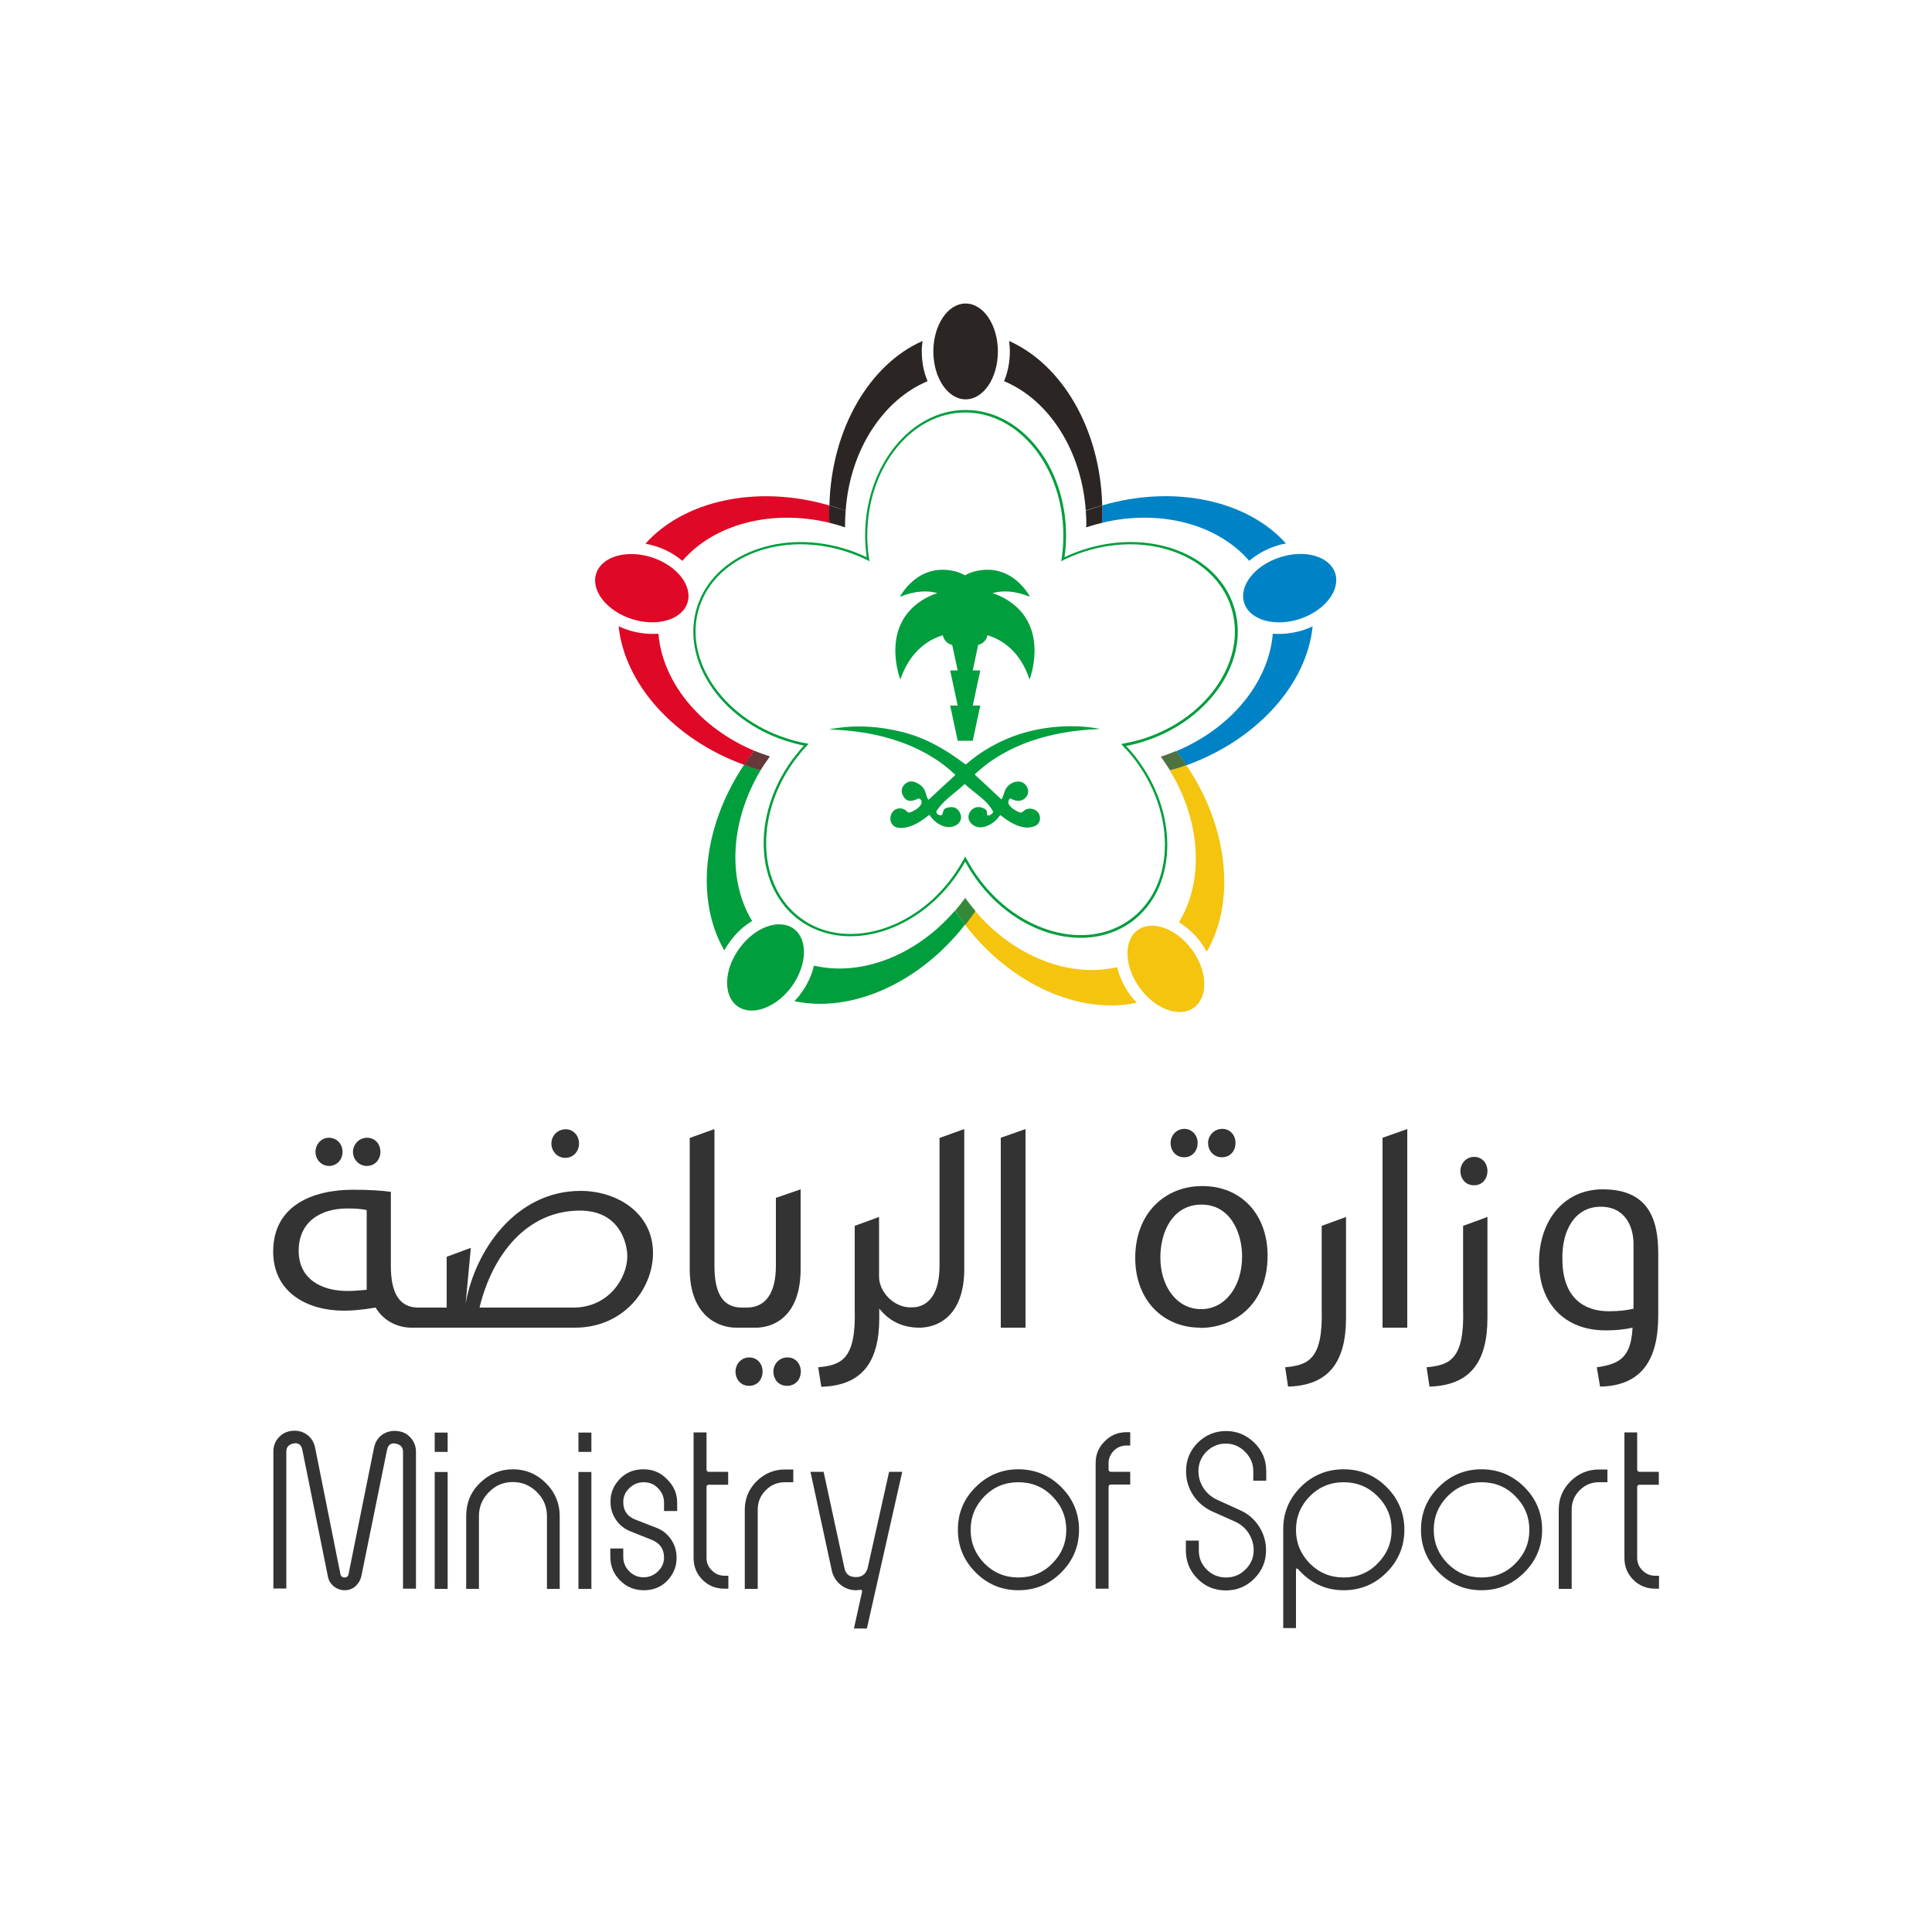 <?xml version="1.0" encoding="utf-8"?>
<!-- Generator: Adobe Illustrator 27.2.0, SVG Export Plug-In . SVG Version: 6.00 Build 0)  -->
<svg version="1.1" xmlns="http://www.w3.org/2000/svg" xmlns:xlink="http://www.w3.org/1999/xlink" x="0px" y="0px"
	 viewBox="0 0 1000 1000" style="enable-background:new 0 0 1000 1000;" xml:space="preserve">
<style type="text/css">
	.st0{fill:#009E3D;}
	.st1{fill:#2B2523;}
	.st2{fill:#0083C6;}
	.st3{fill:#F4C40E;}
	.st4{fill:#DF0826;}
	.st5{fill:#4D7341;}
	.st6{fill:#348939;}
	.st7{fill:#663839;}
	.st8{fill-rule:evenodd;clip-rule:evenodd;fill:#009E3D;}
	.st9{fill:#333333;}
</style>
<g id="Layer_1">
	<g>
	</g>
	<g id="وزارة_الرياضة_-_طولي_00000040536425305757196850000009304835097677701514_">
		<g>
			<g>
				<path class="st0" d="M488,328.8c0.5,2.5,2.4,4.5,4.8,5l0.1,0.2l2.8,13h-3.9l3.9,18.2h-3.9l3.9,18.2h7.8l3.9-18.2h-3.9l3.9-18.2
					h-3.9l2.8-13.2c2.5-0.6,4.4-2.6,4.8-5c7.6,2.3,16.9,8.2,21.8,22.9c0,0,9.9-25.2-9.1-39.5c-3.5-2.6-6.9-4.2-10.1-5.2
					c4.9-1.4,11.3-1.4,19.4,1.9c0,0-9.1-18.2-28.8-13.1c-1.8,0.5-3.4,1.1-4.8,2c-1.4-0.8-3-1.5-4.8-2c-19.7-5.1-28.9,13.1-28.9,13.1
					c8.2-3.3,14.6-3.3,19.4-1.9c-3.2,1-6.6,2.6-10.1,5.2c-19,14.2-9.1,39.5-9.1,39.5C471.1,337,480.4,331.1,488,328.8"/>
				<path class="st1" d="M437.7,264.4c2.2-31.4,19.3-57.4,42.4-67.1c-1.9-4.5-3-9.8-3-15.5c0-1.8,0.2-3.6,0.4-5.3
					c-27.3,12-47.2,45.4-48.2,85.1c1.3,0.4,2.6,0.8,3.9,1.2C434.6,263.3,436.1,263.9,437.7,264.4"/>
				<path class="st1" d="M570.5,261.6c-1-39.7-20.9-73-48.2-85.1c0.2,1.7,0.4,3.5,0.4,5.3c0,5.7-1.1,11-3,15.5
					c23.1,9.6,40.1,35.7,42.3,67c1.5-0.6,3.1-1.1,4.7-1.6C567.9,262.4,569.2,262,570.5,261.6"/>
				<path class="st1" d="M499.8,206.7c9.3,0,16.7-11.1,16.7-24.8c0-13.7-7.5-24.8-16.7-24.8c-9.2,0-16.7,11.1-16.7,24.8
					C483.1,195.6,490.6,206.7,499.8,206.7"/>
				<path class="st2" d="M658.8,328c-2,24.7-21.2,48.8-50,60.8c1,1.3,2,2.6,3,4c0.8,1.1,1.5,2.2,2.3,3.3
					c37.1-13.4,62.4-42.4,65.3-71.9c-1.6,0.7-3.2,1.4-5,2C669.1,327.8,663.7,328.4,658.8,328"/>
				<path class="st2" d="M570.4,270.6c30.3-7.3,60,0.9,76.2,19.7c3.7-3.2,8.4-5.9,13.8-7.7c1.7-0.6,3.5-1,5.2-1.3
					c-19.7-22.1-57.3-30.7-95.1-19.7c0,1.1,0.1,2.2,0.1,3.3C570.5,266.8,570.5,268.7,570.4,270.6"/>
				<path class="st1" d="M562.2,273c0.3-0.1,0.5-0.2,0.8-0.3c2.5-0.8,4.9-1.5,7.4-2.1c0.1-1.9,0.2-3.8,0.2-5.7c0-1.1,0-2.2-0.1-3.3
					c-1.3,0.4-2.6,0.8-3.8,1.2c-1.6,0.5-3.1,1-4.7,1.6c0.2,2.3,0.3,4.7,0.3,7.1C562.2,272,562.2,272.5,562.2,273"/>
				<path class="st2" d="M691.1,296.7c-2.9-8.8-15.7-12.5-28.7-8.2c-13,4.2-21.3,14.8-18.4,23.6c2.8,8.8,15.7,12.5,28.7,8.3
					C685.7,316.1,693.9,305.5,691.1,296.7"/>
				<path class="st3" d="M605.5,398.8c16.3,26.6,17.7,57.4,4.7,78.6c4.2,2.5,8.2,6.1,11.6,10.7c1,1.5,2,3,2.8,4.5
					c14.9-25.6,11.5-64-10.6-96.6c-1.3,0.4-2.5,0.9-3.8,1.3C608.7,397.8,607.1,398.3,605.5,398.8"/>
				<path class="st3" d="M499.5,478.7c24.2,31.4,59.8,46.6,88.9,40.3c-1.2-1.3-2.4-2.6-3.5-4.1c-3.3-4.6-5.5-9.5-6.7-14.3
					c-24.2,5.7-53.2-5.2-73.5-29.1c-0.8,1.2-1.7,2.5-2.6,3.7C501.4,476.3,500.4,477.5,499.5,478.7"/>
				<path class="st3" d="M588.9,481.4c-7.5,5.4-7,18.8,1,29.9c8,11.1,20.7,15.7,28.1,10.2c7.5-5.5,7-18.9-1-29.9
					C608.9,480.6,596.3,476,588.9,481.4"/>
				<path class="st0" d="M385.1,395.9c-21.8,32.5-25,70.6-10.2,96c0.8-1.5,1.8-3,2.9-4.5c3.3-4.6,7.3-8.2,11.5-10.7
					c-12.8-21-11.5-51.5,4.4-78c-1.5-0.4-2.9-0.9-4.4-1.4C387.9,396.8,386.5,396.4,385.1,395.9"/>
				<path class="st0" d="M494.3,471.3c-20.2,23.5-48.9,34.2-73,28.5c-1.1,4.8-3.3,9.7-6.7,14.3c-1,1.5-2.2,2.8-3.4,4.1
					c28.9,6.2,64.1-8.7,88.3-39.6c-0.7-1-1.4-1.9-2.1-2.9C496.3,474.3,495.3,472.9,494.3,471.3"/>
				<path class="st0" d="M410.8,480.7c-7.5-5.4-20.1-0.9-28.1,10.2c-8.1,11.1-8.5,24.5-1,29.9c7.4,5.4,20.1,0.8,28.1-10.2
					C417.8,499.5,418.3,486.1,410.8,480.7"/>
				<path class="st4" d="M429.2,261.6c-37.8-11-75.4-2.3-95.1,19.8c1.7,0.3,3.4,0.8,5.2,1.3c5.4,1.7,10.1,4.4,13.9,7.6
					c16.1-18.8,45.9-27,76.2-19.7c-0.1-1.9-0.2-3.8-0.2-5.7C429.1,263.8,429.1,262.7,429.2,261.6"/>
				<path class="st4" d="M390.4,388.6c-28.6-12-47.6-36-49.6-60.6c-4.9,0.4-10.3-0.2-15.7-1.9c-1.7-0.6-3.4-1.2-4.9-2
					c3,29.4,28.1,58.4,65,71.8c0.9-1.3,1.8-2.6,2.7-3.8C388.6,390.8,389.6,389.7,390.4,388.6"/>
				<path class="st1" d="M437.4,273c0-0.5,0-1,0-1.5c0-2.4,0.1-4.8,0.3-7.1c-1.6-0.6-3.1-1.1-4.7-1.6c-1.3-0.4-2.6-0.8-3.8-1.2
					c-0.1,1.1-0.1,2.2-0.1,3.3c0,1.9,0.1,3.8,0.2,5.7c2.5,0.6,4.9,1.3,7.4,2.1C436.9,272.8,437.2,272.9,437.4,273"/>
				<path class="st4" d="M355.8,312.1c2.9-8.8-5.4-19.4-18.4-23.6c-13-4.2-25.9-0.5-28.8,8.3c-2.9,8.8,5.4,19.4,18.4,23.6
					C340,324.6,352.9,320.8,355.8,312.1"/>
				<path class="st0" d="M638.6,313.8c-8.8-27.3-43.8-40.4-77.8-29.3c-3.4,1.1-6.7,2.4-9.8,3.9c0.5-3.6,0.8-7.4,0.8-11.2
					c0-35.8-23.3-65-52-65c-28.6,0-52,29.2-52,65c0,3.8,0.3,7.5,0.8,11.2c-3.2-1.5-6.4-2.8-9.8-3.9c-34.1-11.1-69,2.1-77.9,29.4
					c-8.8,27.2,11.6,58.4,45.7,69.5c3.2,1,6.4,1.9,9.5,2.5c-2.1,2.3-4.1,4.8-6.1,7.4c-21.1,29-19.3,66.2,3.9,83.1
					c23.3,16.8,59.2,7,80.3-22c2-2.8,3.8-5.6,5.4-8.4c1.7,3.1,3.6,6.2,5.8,9.2c21,29,57,38.8,80.2,22c23.2-16.9,24.9-54.1,3.9-83.1
					c-2.1-2.9-4.3-5.6-6.7-8c3.4-0.6,6.8-1.5,10.1-2.6C627,372.2,647.5,341,638.6,313.8 M581.8,384.8c-0.5,0.1-1,0.2-1.5,0.3
					c0.4,0.4,0.7,0.7,1,1.1c2.5,2.6,5,5.4,7.2,8.5c20.6,28.4,19,64.9-3.6,81.3c-22.7,16.5-57.9,6.7-78.5-21.7
					c-2.3-3.1-4.3-6.4-6.1-9.7c-0.3-0.4-0.5-0.9-0.7-1.3c-0.2,0.4-0.4,0.9-0.7,1.3c-1.7,3.1-3.6,6.1-5.7,9.1
					c-20.6,28.4-55.9,38.2-78.5,21.7c-22.7-16.5-24.3-53-3.7-81.4c2.1-2.8,4.2-5.5,6.5-7.9c0.3-0.4,0.7-0.7,1.1-1.1
					c-0.5-0.1-1-0.2-1.5-0.3c-3.4-0.6-6.8-1.5-10.2-2.6c-33.4-10.9-53.5-41.4-44.9-67.9c8.7-26.6,42.9-39.5,76.3-28.6
					c3.6,1.2,7.1,2.6,10.4,4.2c0.4,0.2,0.9,0.4,1.4,0.7c-0.1-0.5-0.2-1-0.3-1.5c-0.6-3.8-0.9-7.8-0.9-11.8
					c0-35.1,22.7-63.7,50.7-63.7c28,0,50.8,28.6,50.8,63.7c0,4-0.3,8-0.9,11.8c-0.1,0.5-0.1,1-0.2,1.5c0.4-0.2,0.9-0.4,1.3-0.7
					c3.3-1.6,6.7-3,10.4-4.2c33.4-10.9,67.6,2,76.2,28.6c8.6,26.6-11.5,57.1-44.9,68C589,383.3,585.4,384.1,581.8,384.8"/>
				<path class="st5" d="M611.8,392.7c-1-1.4-2-2.7-3-4c-2.3,0.9-4.8,1.9-7.2,2.7c-0.3,0.1-0.5,0.2-0.8,0.3c0.2,0.2,0.3,0.4,0.5,0.6
					c1.5,2.1,2.9,4.3,4.3,6.4c1.6-0.4,3.2-0.9,4.8-1.4c1.3-0.4,2.5-0.9,3.8-1.3C613.4,394.9,612.6,393.8,611.8,392.7"/>
				<path class="st6" d="M500.3,465.7c-0.3-0.3-0.5-0.7-0.7-1c-0.1,0.1-0.1,0.2-0.2,0.3c-1.6,2.2-3.3,4.3-5,6.4c1,1.5,2,3,3.1,4.5
					c0.7,0.9,1.4,1.9,2.1,2.9c0.9-1.2,1.8-2.3,2.7-3.6c0.9-1.2,1.8-2.4,2.6-3.7C503.3,469.6,501.7,467.7,500.3,465.7"/>
				<path class="st7" d="M398.1,391.4c-2.6-0.9-5.2-1.8-7.7-2.8c-0.9,1.1-1.8,2.3-2.6,3.5c-1,1.3-1.8,2.6-2.7,3.8
					c1.4,0.5,2.8,1,4.2,1.5c1.5,0.5,2.9,0.9,4.4,1.3c1.4-2.4,3-4.7,4.7-7c0,0,0.1-0.1,0.1-0.1C398.3,391.5,398.2,391.5,398.1,391.4"
					/>
				<path class="st8" d="M569.4,377.3c-0.6,0-1.1,0-1.5,0.1c-11.6,0.5-23,2.3-34.1,6.1c-7.5,2.6-14.6,6.1-21.1,10.6
					c-2.7,1.9-5.3,4.1-7.8,6.3c-0.3,0.3-0.4,0.5,0,0.9c4.4,4,8.7,8,13,12.1c0.5,0.4,0.6,0.3,0.8-0.2c0.4-0.9,0.7-1.7,1-2.6
					c0.4-1.4,1-2.8,2.1-3.8c1.7-1.7,3.8-2.5,6.2-2.2c2.2,0.3,4.1,2.6,4.2,4.9c0,2.3-1.7,4.4-4,4.9c-1.7,0.3-3.3-0.1-4.7-0.9
					c-0.6-0.3-0.9-0.3-1.2,0.3c-0.5,1-0.6,2,0.2,3c1.2,1.7,2.9,2.6,4.8,3.5c0.9,0.4,1.5,0.5,2.4-0.4c1.7-1.6,3.7-1.7,5.8-0.8
					c1.7,0.8,2.9,2.6,2.8,4.5c0,1.9-1.2,3.5-3,4.1c-3.2,1.2-6.3,0.6-9.4-0.7c-2.8-1.2-5.3-2.9-7.7-4.8c-0.3-0.3-0.5-0.3-0.8,0.1
					c-2.1,2.8-4.6,4.8-8.1,5.7c-2.2,0.5-4.2,0.2-6.1-1.3c-2.4-2-2.6-5-0.5-7.3c2.1-2.2,4.8-2,7-0.7c0.9,0.5,1.3,1.4,1.2,2.4
					c0,1,0.2,1.2,1.2,0.9c0.8-0.2,1.3-0.8,1.8-1.4c0.2-0.3,0.1-0.5,0-0.8c-1.1-2-2.6-3.8-4.3-5.4c-2.4-2.3-5.1-4.2-7.7-6.4
					c-0.7-0.6-1.5-1.2-2.2-1.9c-0.3-0.2-0.4-0.3-0.7,0c-2.8,2.6-5.8,4.8-8.6,7.3c-2.1,1.8-3.9,3.8-5.5,6.1c-0.4,0.7-0.4,1.1,0.1,1.6
					c0.5,0.5,1,0.8,1.7,0.9c0.5,0.1,0.9-0.1,1.1-0.6c0.1-0.5,0.2-0.9,0.4-1.4c0.2-0.9,0.8-1.6,1.7-1.8c0.6-0.2,1.2-0.3,1.8-0.4
					c2.9-0.4,4.7,1.4,5.5,3.7c0.8,2.3-0.3,4.6-2.6,5.8c-2.3,1.1-4.6,1-6.9,0.1c-2.6-1.1-4.7-2.8-6.3-5.2c-0.2-0.4-0.4-0.4-0.8-0.1
					c-2.3,1.8-4.7,3.5-7.4,4.8c-2.5,1.1-5.1,1.8-7.9,1.6c-3.8-0.3-5.2-4-4.1-6.8c1.6-4.1,6.1-4,8.2-1.7c0.7,0.7,1.2,0.7,2,0.4
					c2-0.9,3.9-1.9,5.1-3.7c0.7-0.9,0.7-2,0-2.9c-0.3-0.4-0.7-0.6-1.3-0.4c-0.7,0.3-1.4,0.6-2.1,0.8c-2.9,1-4.9-0.3-6-3
					c-0.8-2-0.3-3.9,1.3-5.4c1.6-1.4,3.4-1.7,5.4-0.9c0.2,0.1,0.4,0.2,0.6,0.3c2.3,1,4,2.7,4.7,5.2c0.3,1.1,0.6,2.2,1.2,3.2
					c0.1,0.3,0.3,0.4,0.6,0.1c4.4-4.1,8.8-8.2,13.3-12.3c0.4-0.3,0.2-0.5-0.1-0.7c-3.2-3-6.7-5.8-10.4-8.1
					c-9.5-6.1-19.8-9.9-30.8-12.3c-6.1-1.3-12.4-2.1-18.7-2.5c-1.3-0.1-2.6-0.1-3.9-0.2c-0.2,0-0.4,0.1-0.7-0.2
					c1.3-0.2,2.5-0.4,3.8-0.6c5.6-0.8,11.2-1,16.8-0.6c5.3,0.3,10.5,1.2,15.7,2.4c7.7,1.8,14.8,4.8,21.6,8.8c4.1,2.4,8,5.1,11.9,8
					c0.6,0.4,0.8,0.1,1.1-0.2c6-5.2,12.6-9.2,19.8-12.4c6.4-2.8,13-4.7,20-5.8c7.1-1.1,14.1-1.4,21.2-0.8c2.5,0.2,4.9,0.5,7.3,1
					C569,377.1,569.2,377.1,569.4,377.3"/>
				<path class="st9" d="M221.4,676.8c0,0,9.1,10.4,2.5,10.4h-11c-5.8,0-13.7-2.5-18.5-10.4c-7.6,1.3-12.6,1.6-16.4,1.6
					c-18.8,0-36.6-9.3-36.6-30.6c0-23.7,20.2-32,41.5-32c8.7,0,15.3,0.5,19.4,1.1v38.3c0,13.6,4.1,21.6,14.2,21.6h3H221.4z
					 M189.7,626.3c-2.8-0.6-5.8-0.8-9.9-0.8c-14.2,0-25.2,7.1-25.2,21.9c0,15,12.3,20.8,25.1,20.8c3.3,0,6.9-0.3,10.1-0.6V626.3z
					 M163.3,596.2c0-3.9,3-7.3,6.9-7.3c4.1,0,7.1,3.2,7.1,7.3c0,3.9-2.8,7.3-7.1,7.3C166.2,603.4,163.3,600.1,163.3,596.2
					 M182.7,596.2c0-3.9,3.2-7.3,7.3-7.3c4.1,0,6.9,3.2,6.9,7.3c0,3.9-2.7,7.3-7.1,7.3C185.7,603.4,182.7,600.1,182.7,596.2"/>
				<path class="st9" d="M219.8,676.8h11.4v-26.3l12.5-4.6l-2.7,28.9c4.9-27.9,26.2-58.4,59.5-58.4c18.6,0,37.5,11.2,37.5,32.2
					c0,18.3-15,38.6-40.4,38.6h-73.2L219.8,676.8z M300.2,626.6c-27.4,0-45.3,22.6-52,50.2h48.6c18.1,0,27.8-15.1,27.9-26.5
					C324.7,643.5,320.7,626.6,300.2,626.6 M292.5,599.3c-4.1,0-7.1-3.5-7.1-7.4c0-4.1,3.2-7.4,7.4-7.4c3.9,0,6.9,3.2,6.9,7.4
					c0,3.9-2.8,7.4-7.1,7.4H292.5z"/>
				<path class="st9" d="M388.7,676.8c0,0,9.1,10.4,2.5,10.4H381c-9.3,0-24-6.2-24-30.4v-67.8l12.8-4.6v70.8
					c0,13.6,3.9,21.6,14.2,21.6h2.8H388.7z"/>
				<path class="st9" d="M387.6,717.3c-4.1,0-6.9-3.3-6.9-7.4c0-3.9,3-7.3,7.1-7.3c4.1,0,6.9,3.2,6.9,7.3s-2.7,7.4-6.9,7.4H387.6z
					 M386.5,676.8c10.1,0,15.1-8,15.1-21.6V620l12.8-4.4v41.2c0,24.3-13.7,30.4-23.2,30.4L386.5,676.8z M407.2,717.3
					c-4.1,0-6.9-3.3-6.9-7.4c0-3.9,3-7.3,7.3-7.3c4.1,0,6.9,3.2,6.9,7.3s-2.8,7.4-7.1,7.4H407.2z"/>
				<path class="st9" d="M473.4,676.8c0,0,9.1,10.4,2.5,10.4c-9.6,0-16.2-4.1-20.8-9.9v4.9c0,22.7-8.8,35-30,35.6l-1.6-10.1
					c12-1.1,19.7-4.1,18.9-30.3v-42.9l12.6-4.6v30.9c0,7.7,7.3,15.8,16.2,15.9H473.4z"/>
				<path class="st9" d="M471.2,676.8c10.1,0,15.1-8,15.1-21.6v-66.2l12.8-4.6v72.4c0,24.3-13.7,30.4-23.2,30.4L471.2,676.8z"/>
				<polygon class="st9" points="518,588.9 530.8,584.4 530.8,687.2 518,687.2 				"/>
				<path class="st9" d="M621.2,687.2c-18.8,0-33.6-13.9-33.6-36.1c0-23.3,15.5-37.2,34.7-37.2c20.2,0,33.8,14.7,33.8,36
					c0,26-18.1,37.4-34.7,37.4H621.2z M621.8,677.6c12.1,0,21.1-11.4,21.1-27.3c0-11.8-5.8-26.8-21-26.8
					c-14.8,0-21.3,13.9-21.3,27.3c0,15.3,8.7,26.8,21,26.8H621.8z M612.8,599c-4.1,0-6.9-3.3-6.9-7.4c0-3.9,3-7.3,7.1-7.3
					c3.9,0,6.9,3.2,6.9,7.3c0,4.1-2.8,7.4-6.9,7.4H612.8z M625.3,591.6c0-3.9,3.2-7.3,7.3-7.3c4.1,0,6.9,3.2,6.9,7.3
					c0,4.1-2.7,7.4-7.1,7.4C628.3,599,625.3,595.7,625.3,591.6"/>
				<path class="st9" d="M665.2,707.7c12-1.1,19.7-4.1,18.9-30.3v-42.9l12.6-4.6v52.2c0,22.7-8.8,35-30,35.6L665.2,707.7z"/>
				<polygon class="st9" points="715.6,588.9 728.4,584.4 728.4,687.2 715.6,687.2 				"/>
				<path class="st9" d="M738.4,707.7c12-1.1,19.7-4.1,18.9-30.3v-42.9l12.6-4.6v52.2c0,22.7-8.8,35-30,35.6L738.4,707.7z
					 M762.8,613.5c-4.1,0-6.9-3.3-6.9-7.4c0-3.9,3-7.3,7.1-7.3c4.1,0,6.9,3.2,6.9,7.3s-2.7,7.4-6.9,7.4H762.8z"/>
				<path class="st9" d="M826.5,707.7c12.3-1.7,17.7-5.5,18.5-20.5c-3.9,0.9-8.5,1.4-14,1.4c-21.5,0-34.4-14.4-34.4-35.3
					c0-21.1,12.5-37.7,33-37.7c22.9,0,28.7,14.5,28.7,33V681c0,22.7-8.5,36.3-30.1,36.7L826.5,707.7z M808.7,652.2
					c0.2,19.6,11.2,26.5,24,26.5c5.2,0,9.3-0.5,12.8-1.3v-33.6c0-8.2-3.8-19.2-17-19.2C815,624.6,808.2,637.2,808.7,652.2"/>
				<path class="st9" d="M205.5,740.7c2.8,0.2,5.2,1.4,7,3.4c1.8,2,2.8,4.5,2.8,7.3v70.9h-6.7v-70.9c0-2.3-1.3-3.7-3.8-4.2
					c-2.5-0.5-4,0.7-4.5,3.4l-13.3,65.4c-0.5,2-1.5,3.7-3.1,5.1c-1.6,1.4-3.4,2-5.5,2c-2.1,0-4-0.7-5.6-2c-1.6-1.3-2.7-3-3.1-5.2
					l-13.2-65.4c-0.5-2.7-2-3.8-4.5-3.4c-2.5,0.5-3.8,1.9-3.8,4.2v70.9h-6.7v-70.9c0-2.8,0.9-5.3,2.8-7.3c1.8-2,4.2-3.2,7-3.4
					c2.9-0.3,5.4,0.4,7.6,2c2.2,1.6,3.6,3.8,4.2,6.7l13.1,65.5c0.2,1.1,1,1.7,2.2,1.7c1.1,0,1.8-0.6,2-1.7l13.2-65.5
					c0.6-2.8,2-5.1,4.2-6.7C200,741.1,202.6,740.4,205.5,740.7"/>
				<path class="st9" d="M231.7,751.5H225v-10h6.7V751.5z M231.7,822.4H225v-60.5h6.7V822.4z"/>
				<path class="st9" d="M265.6,760.5c6.5,0,12.2,2.4,17,7.2c4.7,4.7,7.1,10.4,7.1,17v37.7h-6.6v-37.7c0-4.8-1.7-8.9-5.2-12.4
					c-3.4-3.4-7.6-5.2-12.4-5.2c-4.9,0-9,1.7-12.4,5.2c-3.4,3.4-5.2,7.5-5.2,12.4v37.7h-6.6v-37.7c0-6.7,2.3-12.4,7-17
					C253.2,762.9,258.9,760.5,265.6,760.5"/>
				<path class="st9" d="M306.1,751.5h-6.7v-10h6.7V751.5z M306.1,822.4h-6.7v-60.5h6.7V822.4z"/>
				<path class="st9" d="M333.1,760.5c4.8,0,8.9,1.7,12.2,5.2c3.4,3.3,5.2,7.3,5.2,12.1v4.3h-6.8v-4.3c0-2.9-1-5.4-3.1-7.5
					c-2-2.1-4.5-3.1-7.4-3.1c-2.8,0-5.3,1-7.4,3c-2.1,2-3.2,4.4-3.2,7.2c0,4.5,2.1,7.6,6.4,9.2l10.8,4.2c3.2,1.2,5.7,3.3,7.6,6.1
					c1.9,2.8,2.8,5.9,2.8,9.4c0,3-0.7,5.8-2.2,8.4c-3.4,5.6-8.3,8.4-14.8,8.4c-4.8,0-8.9-1.7-12.2-5c-3.4-3.4-5.1-7.5-5.1-12.3v-4.3
					h6.7v4.3c0,2.9,1,5.4,3.1,7.5c2.1,2.1,4.5,3.1,7.4,3.1c2.8,0,5.3-1,7.4-3c2.1-2,3.2-4.4,3.2-7.2c0-4.4-2.1-7.5-6.4-9.2
					l-10.8-4.3c-3.3-1.3-5.8-3.3-7.7-6.1c-1.9-2.8-2.8-5.8-2.8-9.3c0-3.1,0.7-5.9,2.2-8.4C321.6,763.4,326.5,760.5,333.1,760.5"/>
				<path class="st9" d="M365.7,741.4v19.1c0,0.9,0.4,1.3,1.3,1.3h9.9v6.7H367c-0.9,0-1.3,0.4-1.3,1.2v36.7c0,2.5,0.9,4.7,2.8,6.5
					c1.8,1.8,4,2.7,6.6,2.7h1.9v6.7H375c-4.5,0-8.3-1.5-11.4-4.6c-3.1-3.1-4.6-6.9-4.6-11.3v-65H365.7z"/>
				<path class="st9" d="M410.7,767.2h-4.4c-3.9,0-7.3,1.4-10,4.2c-2.7,2.7-4.1,6-4.1,10v41h-6.7v-41c0-5.7,2-10.5,6-14.6
					c4.1-4.1,9.1-6.2,14.7-6.2h4.4V767.2z"/>
				<path class="st9" d="M448.7,842.9H442l4.2-19c0.1-0.3,0-0.5-0.2-0.8c-0.2-0.2-0.4-0.3-0.7-0.2c-0.1,0-0.5,0-1,0.1
					c-0.6,0.1-1,0.1-1.2,0.1c-3,0-5.6-0.9-8-2.8c-2.3-1.9-3.8-4.3-4.5-7.1l-11.1-51.4h6.8l10.8,49.9c0.6,3.1,2.6,4.6,6,4.6
					c3.1,0,5.1-1.6,6-4.7l11.1-49.8h6.8L448.7,842.9z"/>
				<path class="st9" d="M527.1,760.5c8.6,0,16.1,3.1,22.2,9.2c6.1,6.1,9.2,13.5,9.2,22.1c0,8.6-3.1,16-9.2,22.1
					c-6.2,6.2-13.6,9.2-22.2,9.2c-8.6,0-16-3.1-22.1-9.2c-6.1-6.1-9.2-13.5-9.2-22.1c0-8.6,3-16,9.2-22.1
					C511.1,763.6,518.5,760.5,527.1,760.5 M527.1,767.2c-6.9,0-12.7,2.4-17.5,7.2c-4.8,4.9-7.2,10.7-7.2,17.5
					c0,6.7,2.4,12.5,7.2,17.4c4.8,4.8,10.6,7.2,17.5,7.2c6.9,0,12.8-2.4,17.5-7.2c4.9-4.9,7.3-10.7,7.3-17.4
					c0-6.8-2.4-12.6-7.3-17.5C539.9,769.6,534,767.2,527.1,767.2"/>
				<path class="st9" d="M585,748.2h-1.9c-2.6,0-4.8,0.9-6.6,2.7c-1.8,1.8-2.7,4-2.7,6.5v3.1c0,0.9,0.4,1.3,1.3,1.3h9.9v6.6h-9.9
					c-0.9,0-1.3,0.4-1.3,1.3v52.6h-6.7v-65c0-4.4,1.5-8.1,4.6-11.2c3.1-3.2,6.9-4.8,11.4-4.8h1.9V748.2z"/>
				<path class="st9" d="M634.6,740.7c5.6,0,10.5,2,14.7,6.1c4.1,4.1,6.1,8.9,6.1,14.6v5h-6.7v-5c0-3.8-1.4-7.1-4.3-10
					c-2.8-2.8-6.1-4.2-10-4.2c-3.8,0-7.1,1.4-10,4.2c-2.7,2.8-4.1,6.2-4.1,10c0,3.2,0.9,6.1,2.6,8.8c1.7,2.6,4,4.6,6.9,6l12.1,5.5
					c4.1,1.8,7.3,4.6,9.8,8.4c2.4,3.8,3.6,7.9,3.6,12.3c0,5.7-2,10.6-6.1,14.7c-4.1,4.1-9,6.1-14.7,6.1c-5.8,0-10.7-2-14.7-6.1
					c-4-4-6-8.9-6-14.7v-5h6.7v5c0,4,1.4,7.3,4.1,10c2.7,2.7,6.1,4.1,10,4.1c4,0,7.3-1.4,10-4.1c2.8-2.7,4.3-6.1,4.3-10
					c0-3.2-0.9-6.1-2.6-8.8c-1.7-2.6-4-4.6-6.8-5.9l-12.3-5.5c-4-1.9-7.3-4.7-9.7-8.4c-2.4-3.7-3.6-7.8-3.6-12.4
					c0-5.7,2-10.5,6-14.6C623.9,742.8,628.9,740.7,634.6,740.7"/>
				<path class="st9" d="M695.5,760.5c8.6,0,16.1,3.1,22.2,9.2c6.1,6.1,9.2,13.5,9.2,22.1c0,8.6-3.1,16-9.2,22.1
					c-6.2,6.2-13.6,9.2-22.2,9.2c-9.4,0-17.3-3.7-23.7-11c-0.1-0.2-0.4-0.3-0.7-0.2c-0.2,0.2-0.3,0.3-0.3,0.4v30.4h-6.6v-51.4
					c0-8.5,3.1-15.7,9.2-21.8C679.4,763.6,686.8,760.5,695.5,760.5 M695.5,767.2c-6.9,0-12.7,2.4-17.5,7.2
					c-4.8,4.9-7.2,10.7-7.2,17.5c0,6.7,2.4,12.5,7.2,17.4c4.8,4.8,10.6,7.2,17.5,7.2c6.9,0,12.8-2.4,17.5-7.2
					c4.9-4.9,7.3-10.7,7.3-17.4c0-6.8-2.4-12.6-7.3-17.5C708.2,769.6,702.4,767.2,695.5,767.2"/>
				<path class="st9" d="M766.8,760.5c8.6,0,16.1,3.1,22.2,9.2c6.1,6.1,9.2,13.5,9.2,22.1c0,8.6-3.1,16-9.2,22.1
					c-6.2,6.2-13.6,9.2-22.2,9.2c-8.6,0-16-3.1-22.1-9.2c-6.1-6.1-9.2-13.5-9.2-22.1c0-8.6,3-16,9.2-22.1
					C750.8,763.6,758.2,760.5,766.8,760.5 M766.8,767.2c-6.9,0-12.7,2.4-17.5,7.2c-4.8,4.9-7.2,10.7-7.2,17.5
					c0,6.7,2.4,12.5,7.2,17.4c4.8,4.8,10.6,7.2,17.5,7.2c6.9,0,12.8-2.4,17.5-7.2c4.9-4.9,7.3-10.7,7.3-17.4
					c0-6.8-2.4-12.6-7.3-17.5C779.6,769.6,773.7,767.2,766.8,767.2"/>
				<path class="st9" d="M832,767.2h-4.4c-3.9,0-7.3,1.4-10,4.2c-2.7,2.7-4.1,6-4.1,10v41h-6.7v-41c0-5.7,2-10.5,6-14.6
					c4.1-4.1,9.1-6.2,14.8-6.2h4.4V767.2z"/>
				<path class="st9" d="M847.4,741.4v19.1c0,0.9,0.4,1.3,1.3,1.3h9.9v6.7h-9.9c-0.9,0-1.3,0.4-1.3,1.2v36.7c0,2.5,0.9,4.7,2.8,6.5
					c1.8,1.8,4,2.7,6.6,2.7h1.9v6.7h-1.9c-4.5,0-8.3-1.5-11.4-4.6c-3.1-3.1-4.6-6.9-4.6-11.3v-65H847.4z"/>
			</g>
		</g>
	</g>
</g>
<g id="Layer_2">
</g>
</svg>
